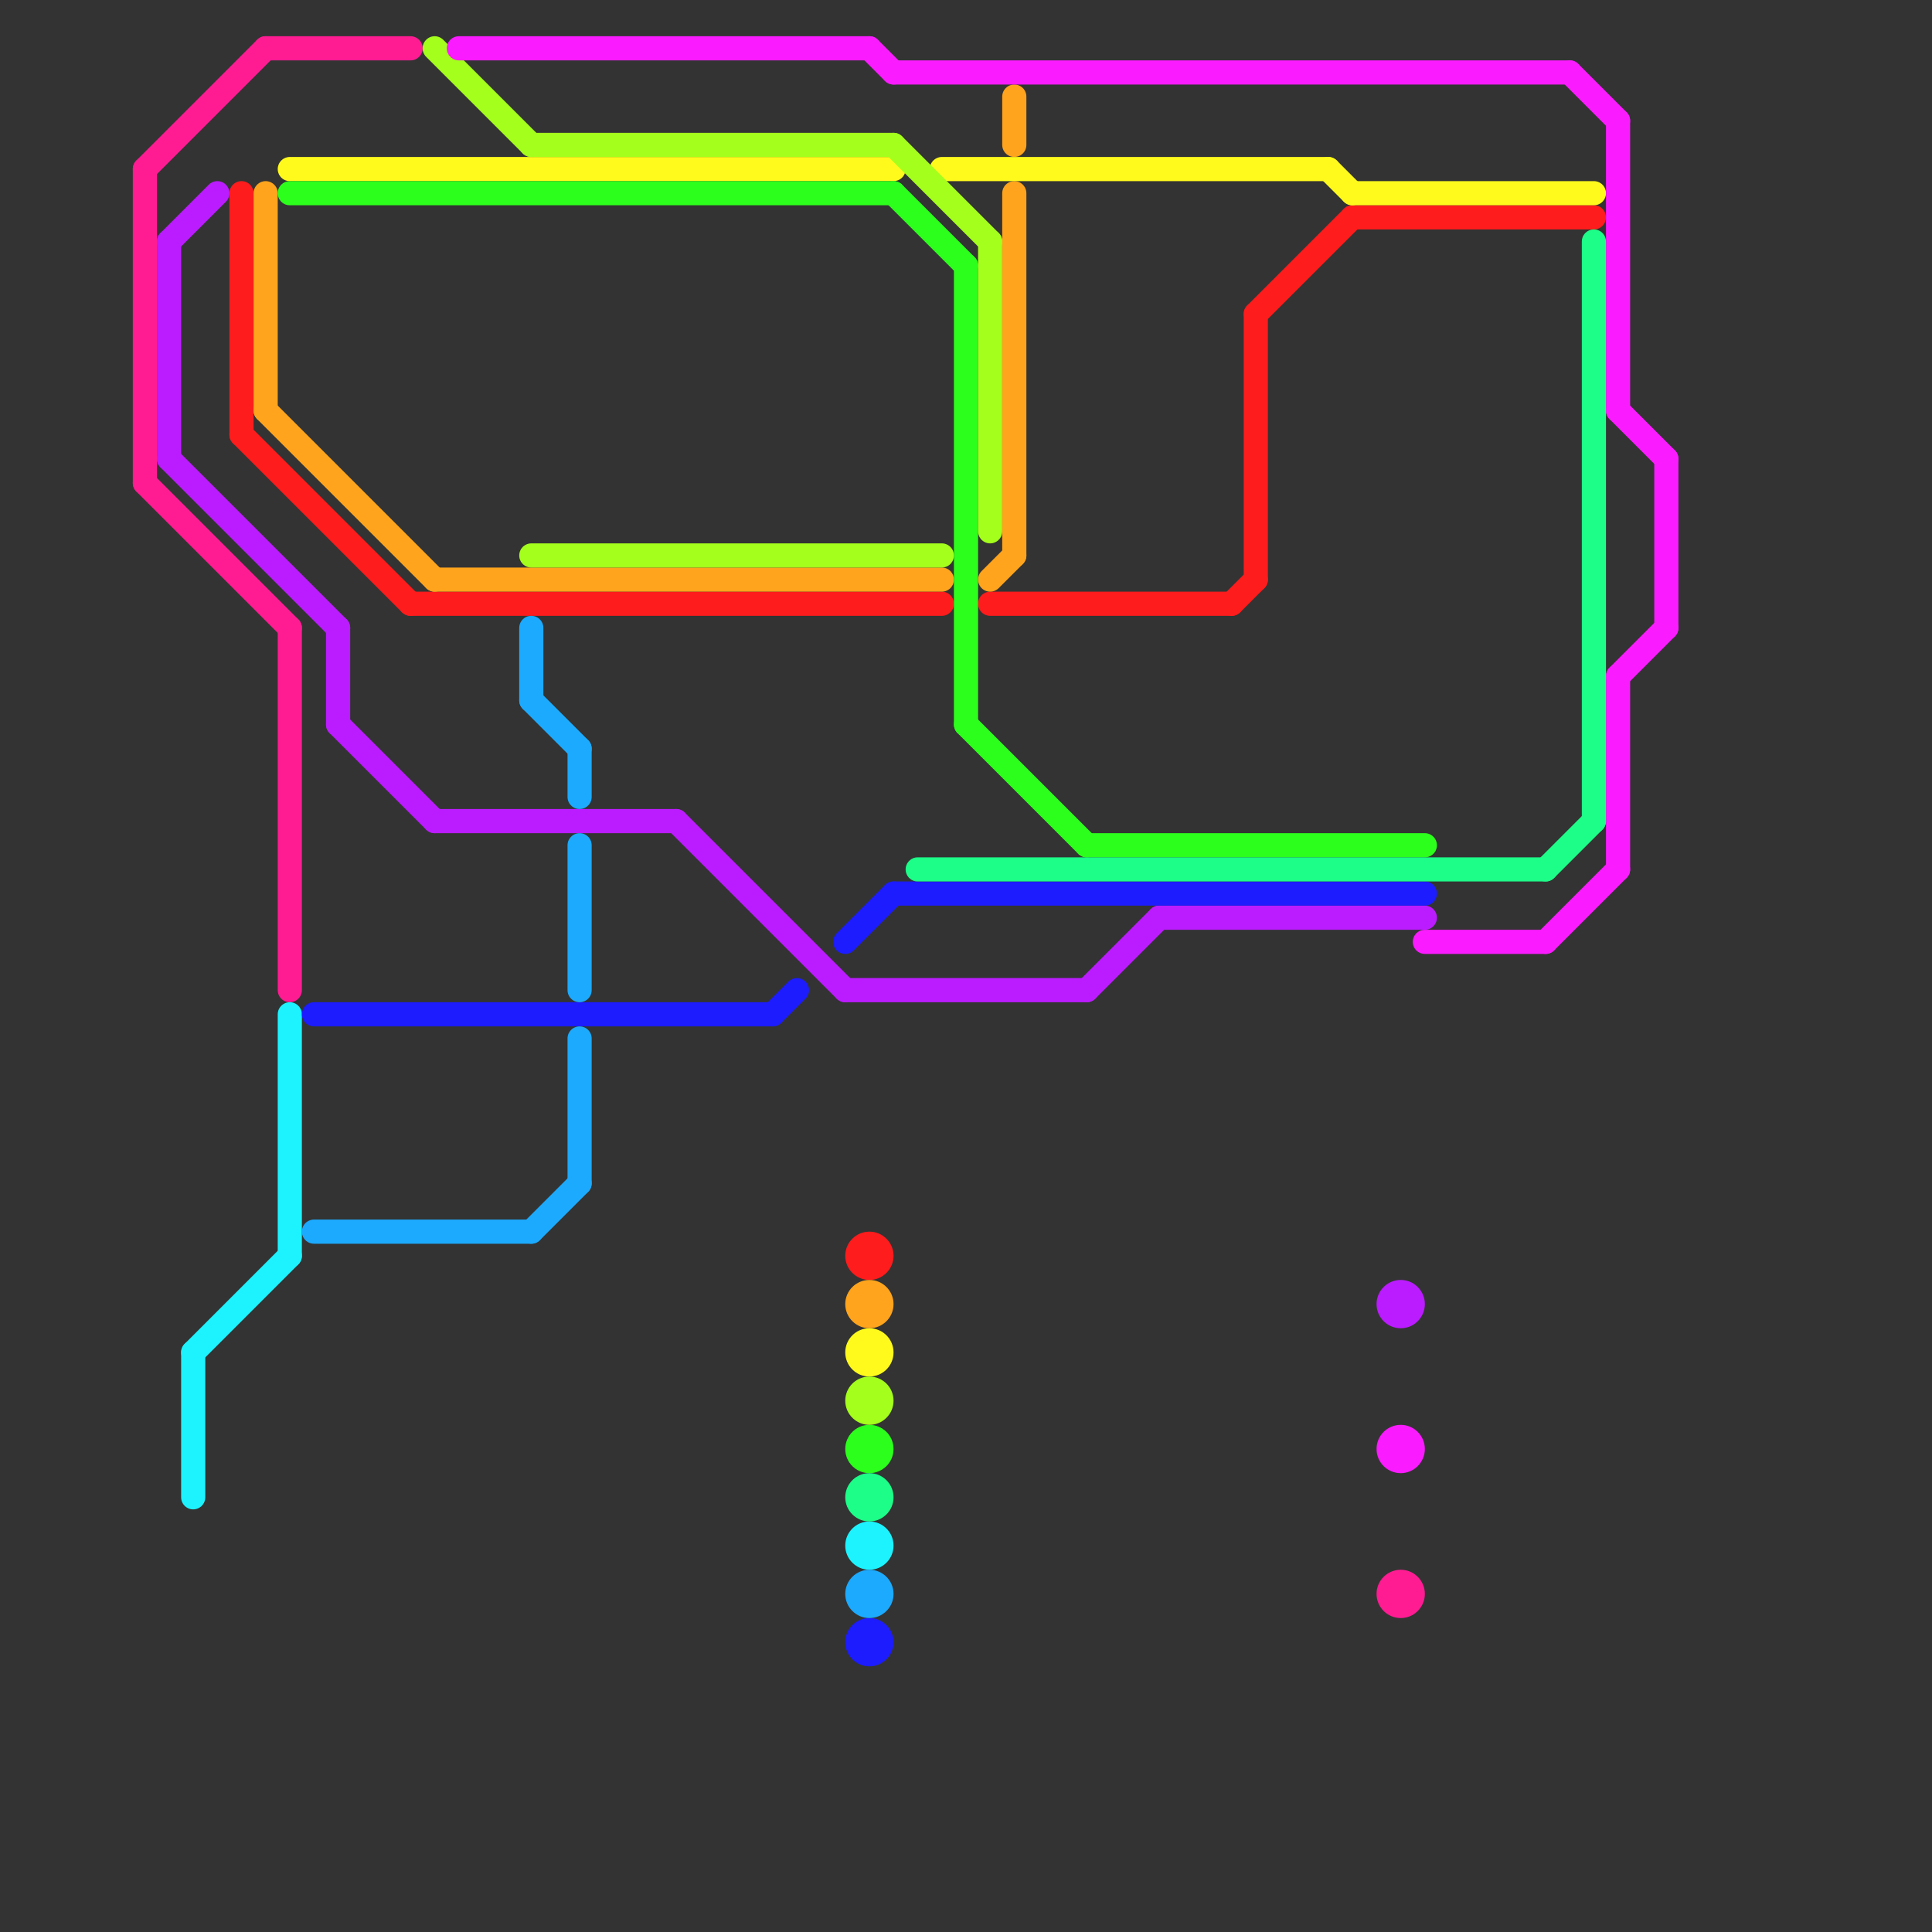 
<svg version="1.1" xmlns="http://www.w3.org/2000/svg" viewBox="0 0 80 80">
<rect x="0" y="0" width="80" height="80" fill="#333333" stroke="none"/>
<style>text { font: 1px Helvetica; font-weight: 600; white-space: pre; dominant-baseline: central; } line { stroke-width: 1; fill: none; stroke-linecap: round; stroke-linejoin: round; } .c0 { stroke: #ff1c1c } .c1 { stroke: #bb1cff } .c2 { stroke: #ff1c93 } .c3 { stroke: #1cf3ff } .c4 { stroke: #ffa41c } .c5 { stroke: #fffa1c } .c6 { stroke: #2dff1c } .c7 { stroke: #1c1cff } .c8 { stroke: #1caaff } .c9 { stroke: #a4ff1c } .c10 { stroke: #fa1cff } .c11 { stroke: #1dfe88 }</style><defs><g id="wm-xf"><circle r="1.2" fill="#000"/><circle r="0.9" fill="#fff"/><circle r="0.6" fill="#000"/><circle r="0.3" fill="#fff"/></g><g id="wm"><circle r="0.6" fill="#000"/><circle r="0.3" fill="#fff"/></g></defs><line class="c0" x1="17" y1="25" x2="39" y2="25"/><line class="c0" x1="52" y1="13" x2="56" y2="9"/><line class="c0" x1="56" y1="9" x2="66" y2="9"/><line class="c0" x1="52" y1="13" x2="52" y2="24"/><line class="c0" x1="10" y1="18" x2="17" y2="25"/><line class="c0" x1="10" y1="8" x2="10" y2="18"/><line class="c0" x1="51" y1="25" x2="52" y2="24"/><line class="c0" x1="41" y1="25" x2="51" y2="25"/><circle cx="36" cy="52" r="1" fill="#ff1c1c" /><line class="c1" x1="7" y1="10" x2="9" y2="8"/><line class="c1" x1="35" y1="41" x2="45" y2="41"/><line class="c1" x1="18" y1="34" x2="28" y2="34"/><line class="c1" x1="7" y1="19" x2="14" y2="26"/><line class="c1" x1="48" y1="38" x2="59" y2="38"/><line class="c1" x1="14" y1="30" x2="18" y2="34"/><line class="c1" x1="14" y1="26" x2="14" y2="30"/><line class="c1" x1="28" y1="34" x2="35" y2="41"/><line class="c1" x1="45" y1="41" x2="48" y2="38"/><line class="c1" x1="7" y1="10" x2="7" y2="19"/><circle cx="58" cy="54" r="1" fill="#bb1cff" /><line class="c2" x1="6" y1="20" x2="12" y2="26"/><line class="c2" x1="6" y1="7" x2="11" y2="2"/><line class="c2" x1="11" y1="2" x2="17" y2="2"/><line class="c2" x1="12" y1="26" x2="12" y2="41"/><line class="c2" x1="6" y1="7" x2="6" y2="20"/><circle cx="58" cy="66" r="1" fill="#ff1c93" /><line class="c3" x1="8" y1="56" x2="12" y2="52"/><line class="c3" x1="12" y1="42" x2="12" y2="52"/><line class="c3" x1="8" y1="56" x2="8" y2="62"/><circle cx="36" cy="64" r="1" fill="#1cf3ff" /><line class="c4" x1="42" y1="4" x2="42" y2="6"/><line class="c4" x1="41" y1="24" x2="42" y2="23"/><line class="c4" x1="42" y1="8" x2="42" y2="23"/><line class="c4" x1="11" y1="17" x2="18" y2="24"/><line class="c4" x1="11" y1="8" x2="11" y2="17"/><line class="c4" x1="18" y1="24" x2="39" y2="24"/><circle cx="36" cy="54" r="1" fill="#ffa41c" /><line class="c5" x1="56" y1="8" x2="66" y2="8"/><line class="c5" x1="39" y1="7" x2="55" y2="7"/><line class="c5" x1="12" y1="7" x2="37" y2="7"/><line class="c5" x1="55" y1="7" x2="56" y2="8"/><circle cx="36" cy="56" r="1" fill="#fffa1c" /><line class="c6" x1="40" y1="30" x2="45" y2="35"/><line class="c6" x1="12" y1="8" x2="37" y2="8"/><line class="c6" x1="40" y1="11" x2="40" y2="30"/><line class="c6" x1="45" y1="35" x2="59" y2="35"/><line class="c6" x1="37" y1="8" x2="40" y2="11"/><circle cx="36" cy="60" r="1" fill="#2dff1c" /><line class="c7" x1="13" y1="42" x2="32" y2="42"/><line class="c7" x1="32" y1="42" x2="33" y2="41"/><line class="c7" x1="37" y1="37" x2="59" y2="37"/><line class="c7" x1="35" y1="39" x2="37" y2="37"/><circle cx="36" cy="68" r="1" fill="#1c1cff" /><line class="c8" x1="22" y1="26" x2="22" y2="29"/><line class="c8" x1="13" y1="51" x2="22" y2="51"/><line class="c8" x1="22" y1="29" x2="24" y2="31"/><line class="c8" x1="24" y1="35" x2="24" y2="41"/><line class="c8" x1="22" y1="51" x2="24" y2="49"/><line class="c8" x1="24" y1="43" x2="24" y2="49"/><line class="c8" x1="24" y1="31" x2="24" y2="33"/><circle cx="36" cy="66" r="1" fill="#1caaff" /><line class="c9" x1="41" y1="10" x2="41" y2="22"/><line class="c9" x1="22" y1="6" x2="37" y2="6"/><line class="c9" x1="22" y1="23" x2="39" y2="23"/><line class="c9" x1="37" y1="6" x2="41" y2="10"/><line class="c9" x1="18" y1="2" x2="22" y2="6"/><circle cx="36" cy="58" r="1" fill="#a4ff1c" /><line class="c10" x1="36" y1="2" x2="37" y2="3"/><line class="c10" x1="67" y1="5" x2="67" y2="17"/><line class="c10" x1="67" y1="17" x2="69" y2="19"/><line class="c10" x1="69" y1="19" x2="69" y2="26"/><line class="c10" x1="67" y1="28" x2="67" y2="36"/><line class="c10" x1="64" y1="39" x2="67" y2="36"/><line class="c10" x1="19" y1="2" x2="36" y2="2"/><line class="c10" x1="65" y1="3" x2="67" y2="5"/><line class="c10" x1="59" y1="39" x2="64" y2="39"/><line class="c10" x1="67" y1="28" x2="69" y2="26"/><line class="c10" x1="37" y1="3" x2="65" y2="3"/><circle cx="58" cy="60" r="1" fill="#fa1cff" /><line class="c11" x1="66" y1="10" x2="66" y2="34"/><line class="c11" x1="38" y1="36" x2="64" y2="36"/><line class="c11" x1="64" y1="36" x2="66" y2="34"/><circle cx="36" cy="62" r="1" fill="#1dfe88" />
</svg>
